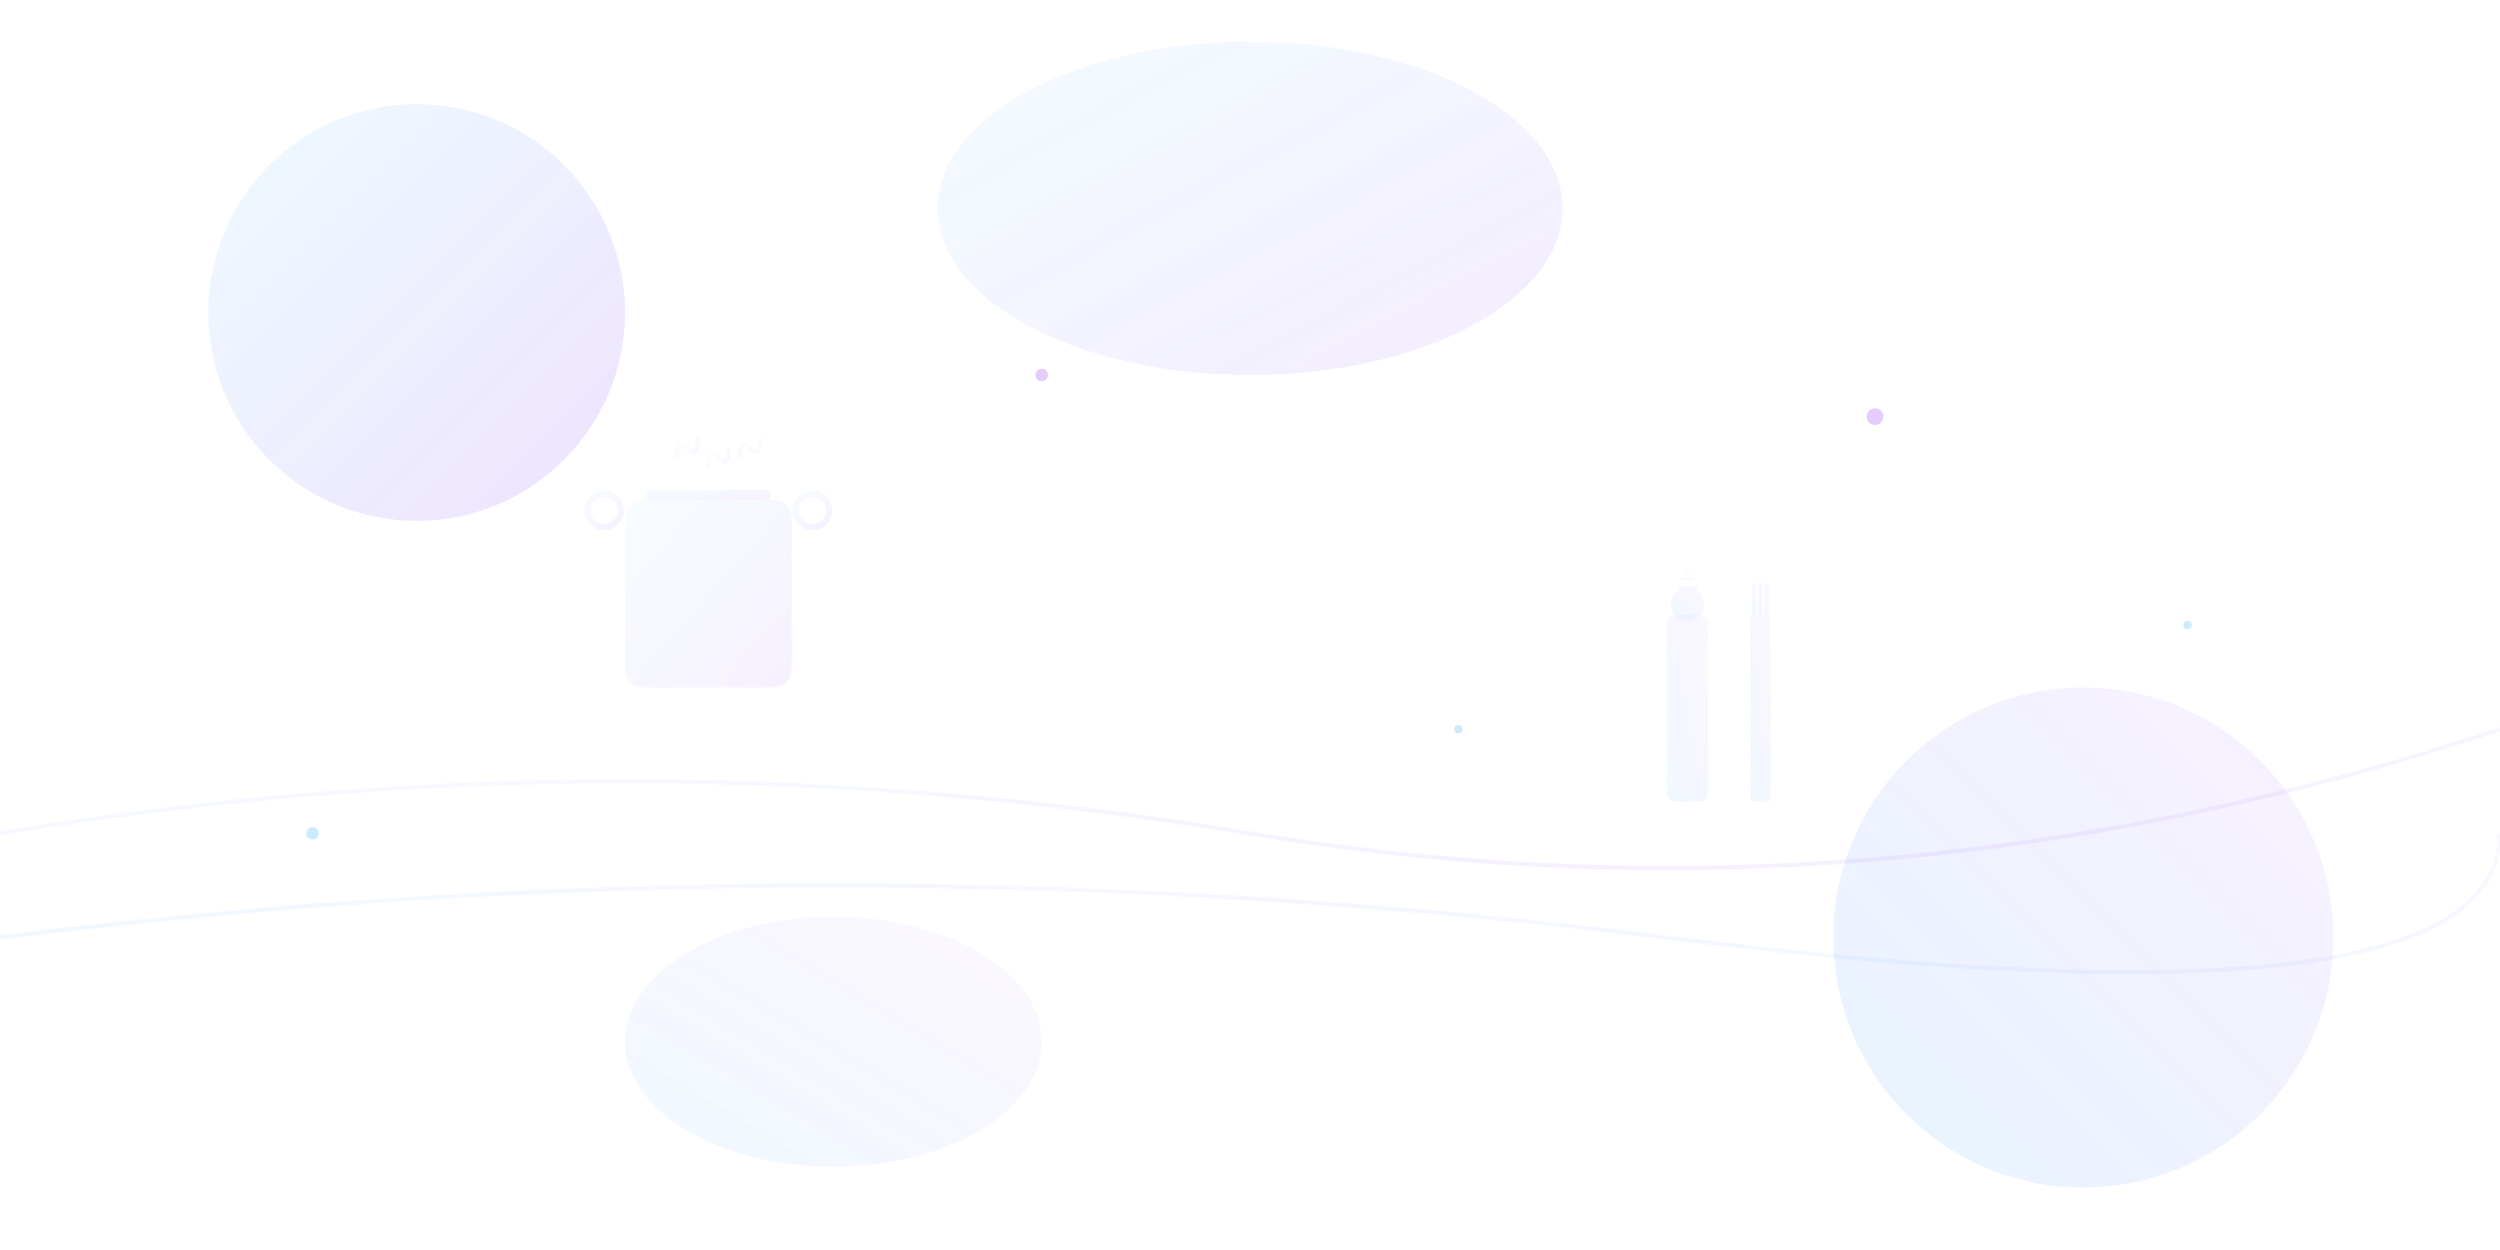 <svg xmlns="http://www.w3.org/2000/svg" width="1200" height="600" viewBox="0 0 1200 600">
  <defs>
    <linearGradient id="heroGradient1" x1="0%" y1="0%" x2="100%" y2="100%">
      <stop offset="0%" style="stop-color:#009cfc;stop-opacity:0.1" />
      <stop offset="100%" style="stop-color:#7a00fc;stop-opacity:0.2" />
    </linearGradient>
    <linearGradient id="heroGradient2" x1="100%" y1="0%" x2="0%" y2="100%">
      <stop offset="0%" style="stop-color:#7a00fc;stop-opacity:0.1" />
      <stop offset="100%" style="stop-color:#009cfc;stop-opacity:0.2" />
    </linearGradient>
  </defs>
  
  <!-- Background shapes -->
  <circle cx="200" cy="150" r="100" fill="url(#heroGradient1)" opacity="0.6"/>
  <circle cx="1000" cy="450" r="120" fill="url(#heroGradient2)" opacity="0.5"/>
  <ellipse cx="600" cy="100" rx="150" ry="80" fill="url(#heroGradient1)" opacity="0.4"/>
  <ellipse cx="400" cy="500" rx="100" ry="60" fill="url(#heroGradient2)" opacity="0.3"/>
  
  <!-- Abstract cooking elements -->
  <g opacity="0.3">
    <!-- Cooking pot -->
    <path d="M300 250 Q300 240 310 240 L370 240 Q380 240 380 250 L380 320 Q380 330 370 330 L310 330 Q300 330 300 320 Z" fill="url(#heroGradient1)"/>
    <rect x="310" y="235" width="60" height="5" rx="2" fill="url(#heroGradient1)"/>
    <circle cx="290" cy="245" r="8" fill="none" stroke="url(#heroGradient1)" stroke-width="3"/>
    <circle cx="390" cy="245" r="8" fill="none" stroke="url(#heroGradient1)" stroke-width="3"/>
    
    <!-- Steam lines -->
    <path d="M325 220 Q325 210 330 215 Q335 220 335 210" fill="none" stroke="url(#heroGradient1)" stroke-width="2" opacity="0.6"/>
    <path d="M340 225 Q340 215 345 220 Q350 225 350 215" fill="none" stroke="url(#heroGradient1)" stroke-width="2" opacity="0.6"/>
    <path d="M355 220 Q355 210 360 215 Q365 220 365 210" fill="none" stroke="url(#heroGradient1)" stroke-width="2" opacity="0.6"/>
  </g>
  
  <g opacity="0.3">
    <!-- Cooking utensils -->
    <path d="M800 300 L800 380 Q800 385 805 385 L815 385 Q820 385 820 380 L820 300 Q820 295 815 295 L805 295 Q800 295 800 300 Z" fill="url(#heroGradient2)"/>
    <circle cx="810" cy="290" r="8" fill="url(#heroGradient2)"/>
    <path d="M805 282 L815 282 M807 278 L813 278 M809 274 L811 274" stroke="url(#heroGradient2)" stroke-width="1"/>
    
    <!-- Fork -->
    <rect x="840" y="295" width="10" height="90" rx="2" fill="url(#heroGradient2)"/>
    <path d="M842 295 L842 280 M845 295 L845 280 M848 295 L848 280" stroke="url(#heroGradient2)" stroke-width="2"/>
  </g>
  
  <!-- Decorative elements -->
  <g opacity="0.2">
    <circle cx="150" cy="400" r="3" fill="#009cfc"/>
    <circle cx="900" cy="200" r="4" fill="#7a00fc"/>
    <circle cx="700" cy="350" r="2" fill="#009cfc"/>
    <circle cx="500" cy="180" r="3" fill="#7a00fc"/>
    <circle cx="1050" cy="300" r="2" fill="#009cfc"/>
  </g>
  
  <!-- Flowing lines -->
  <path d="M0 400 Q300 350 600 400 T1200 350" fill="none" stroke="url(#heroGradient1)" stroke-width="2" opacity="0.3"/>
  <path d="M0 450 Q400 400 800 450 T1200 400" fill="none" stroke="url(#heroGradient2)" stroke-width="2" opacity="0.3"/>
</svg>
